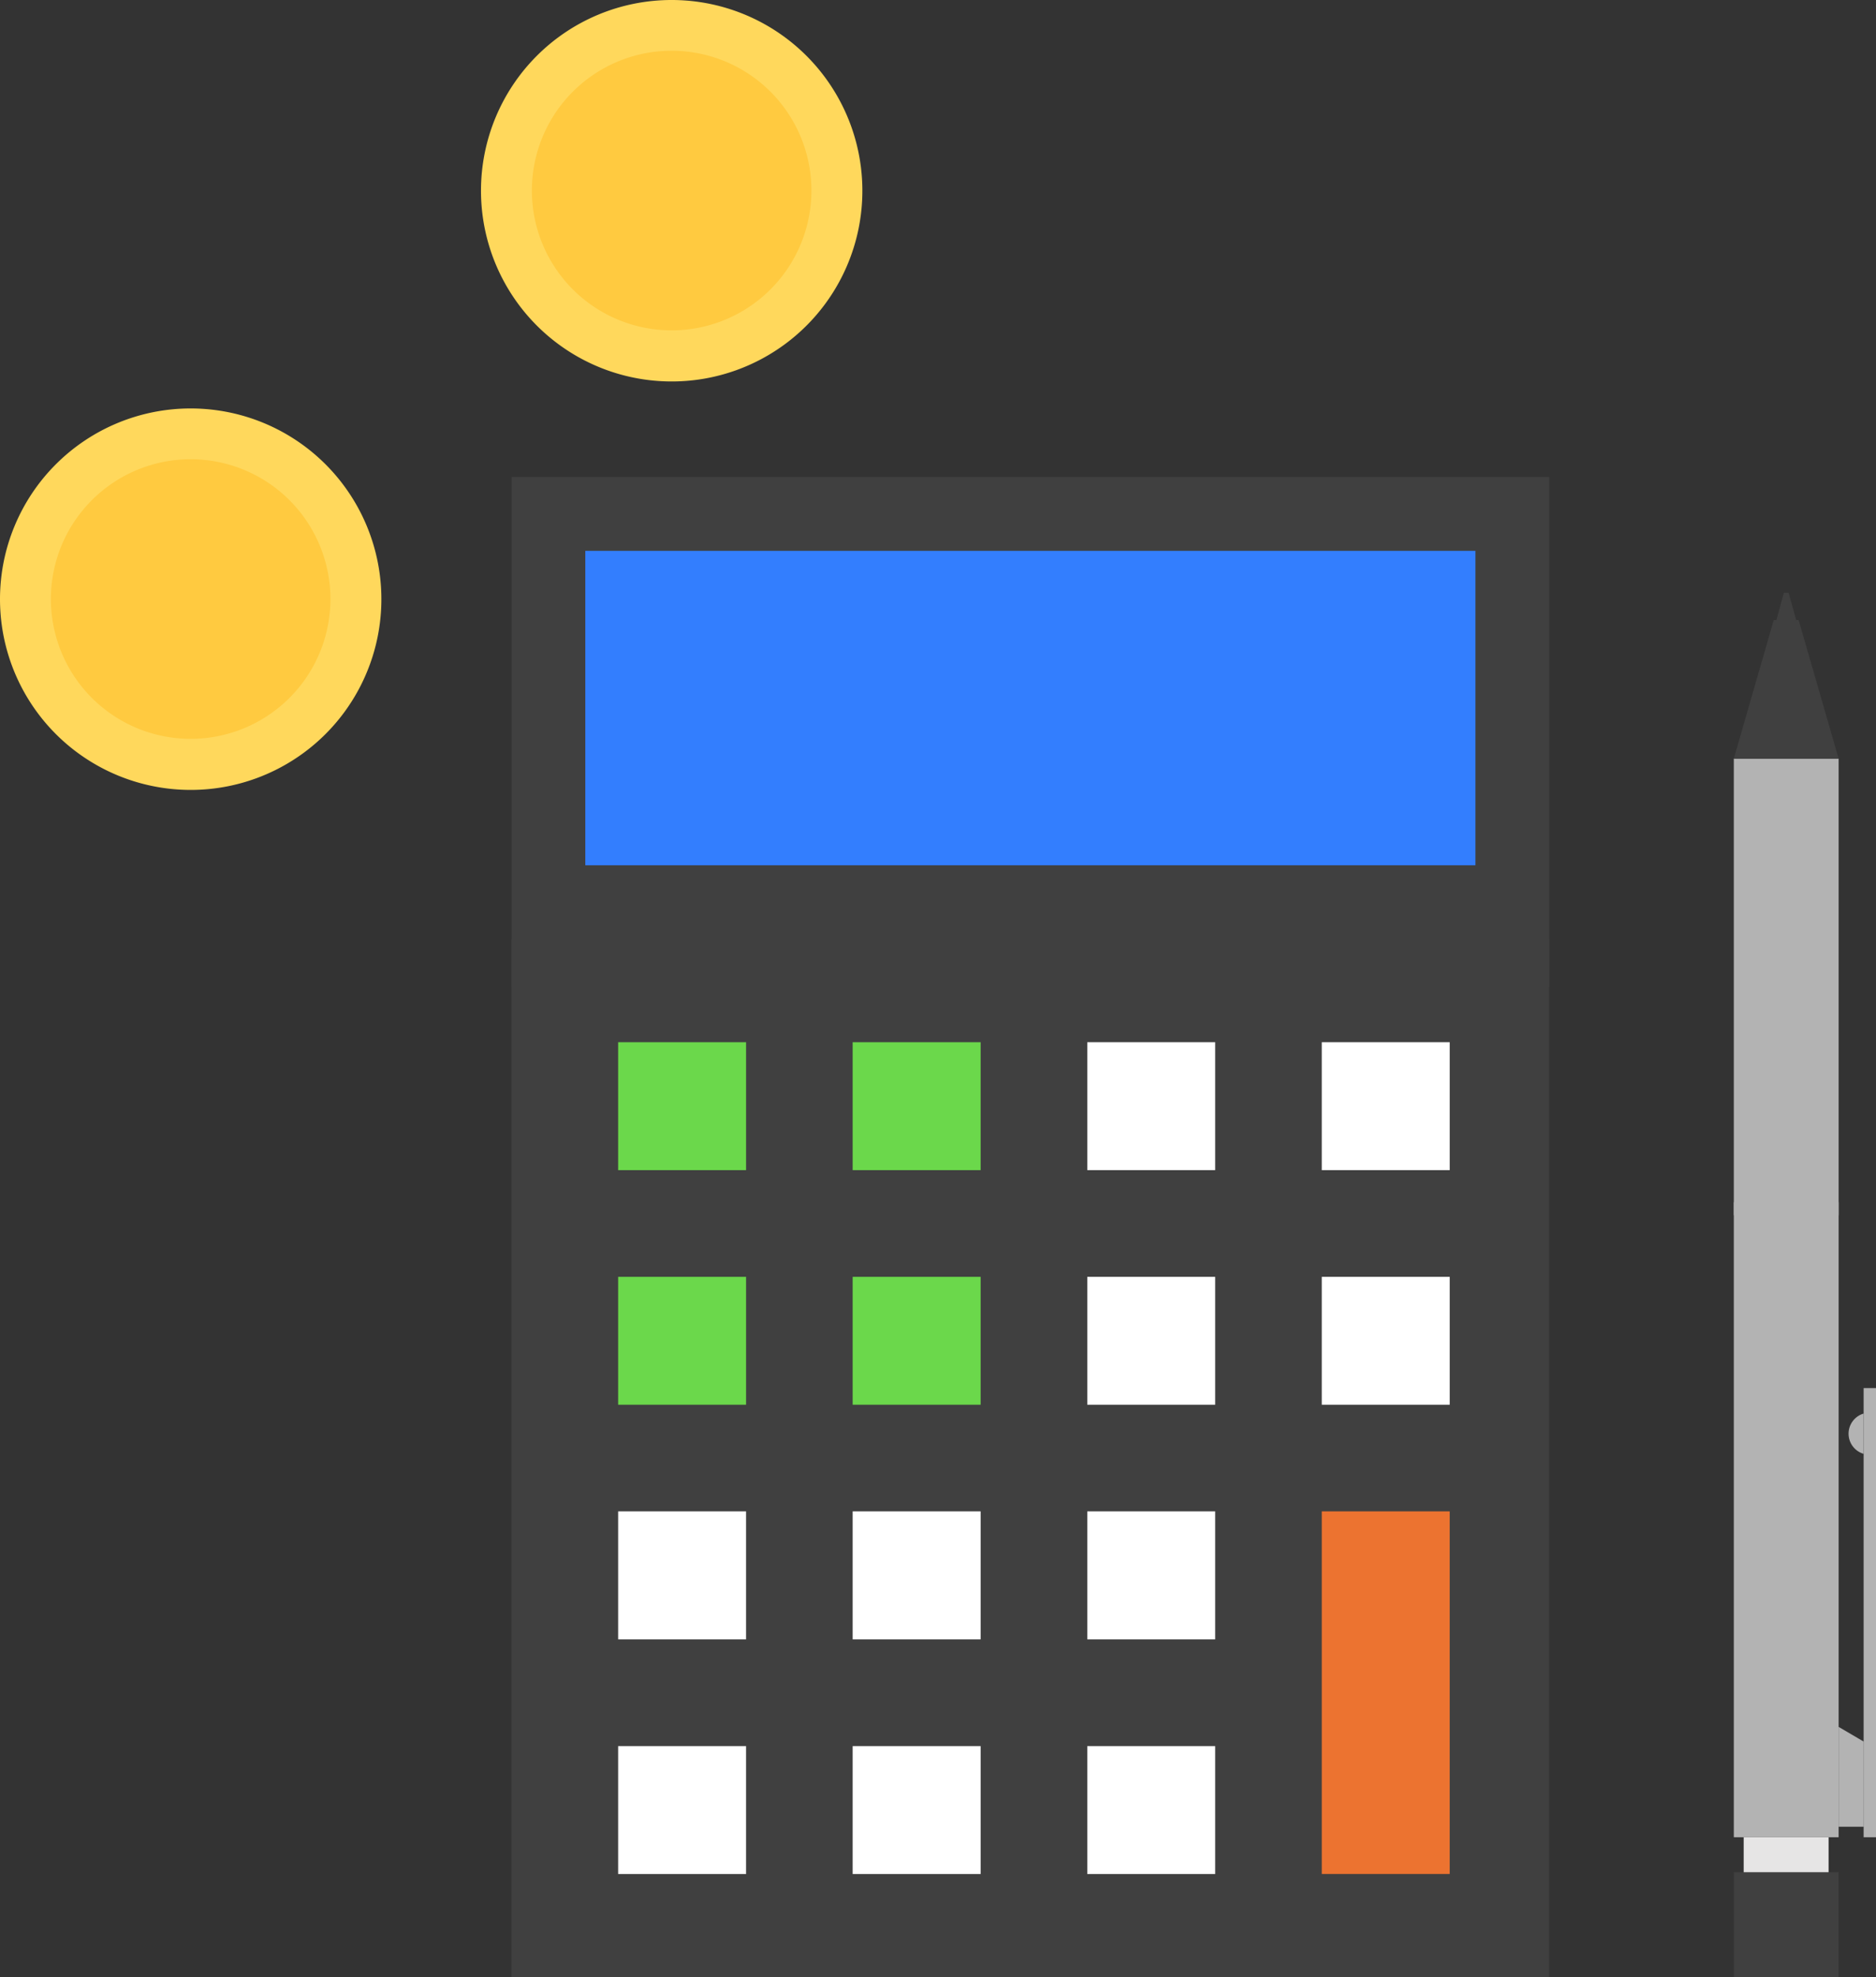 <?xml version="1.0" encoding="UTF-8"?>
<svg xmlns="http://www.w3.org/2000/svg" width="104.508" height="110.115" viewBox="0 0 104.508 110.115">
  <rect x="0" y="0" width="104.508" height="110.115" fill="#333333" stroke="none"/>
  <g id="Group_15725" data-name="Group 15725" transform="translate(-675.984 -1299.188)">
    <rect id="Rectangle_4929" data-name="Rectangle 4929" width="57.808" height="57.808" transform="translate(704.479 1351.495)" fill="#404040"></rect>
    <rect id="Rectangle_4930" data-name="Rectangle 4930" width="7.127" height="7.125" transform="translate(710.419 1357.235)" fill="#6bd84b"></rect>
    <rect id="Rectangle_4931" data-name="Rectangle 4931" width="7.129" height="7.125" transform="translate(723.484 1357.235)" fill="#6bd84b"></rect>
    <rect id="Rectangle_4932" data-name="Rectangle 4932" width="7.125" height="7.125" transform="translate(736.554 1357.235)" fill="#fff"></rect>
    <rect id="Rectangle_4933" data-name="Rectangle 4933" width="7.127" height="7.125" transform="translate(749.617 1357.235)" fill="#fff"></rect>
    <rect id="Rectangle_4934" data-name="Rectangle 4934" width="7.127" height="7.123" transform="translate(710.419 1370.302)" fill="#6bd84b"></rect>
    <rect id="Rectangle_4935" data-name="Rectangle 4935" width="7.129" height="7.123" transform="translate(723.484 1370.302)" fill="#6bd84b"></rect>
    <rect id="Rectangle_4936" data-name="Rectangle 4936" width="7.125" height="7.123" transform="translate(736.554 1370.302)" fill="#fff"></rect>
    <rect id="Rectangle_4937" data-name="Rectangle 4937" width="7.127" height="7.123" transform="translate(749.617 1370.302)" fill="#fff"></rect>
    <rect id="Rectangle_4938" data-name="Rectangle 4938" width="7.127" height="7.129" transform="translate(710.419 1383.364)" fill="#fff"></rect>
    <rect id="Rectangle_4939" data-name="Rectangle 4939" width="7.129" height="7.129" transform="translate(723.484 1383.364)" fill="#fff"></rect>
    <rect id="Rectangle_4940" data-name="Rectangle 4940" width="7.125" height="7.129" transform="translate(736.554 1383.364)" fill="#fff"></rect>
    <rect id="Rectangle_4941" data-name="Rectangle 4941" width="7.127" height="7.123" transform="translate(710.419 1396.439)" fill="#fff"></rect>
    <rect id="Rectangle_4942" data-name="Rectangle 4942" width="7.129" height="7.123" transform="translate(723.484 1396.439)" fill="#fff"></rect>
    <rect id="Rectangle_4943" data-name="Rectangle 4943" width="7.125" height="7.123" transform="translate(736.554 1396.439)" fill="#fff"></rect>
    <rect id="Rectangle_4944" data-name="Rectangle 4944" width="7.127" height="20.196" transform="translate(749.617 1383.364)" fill="#ec7330"></rect>
    <rect id="Rectangle_4945" data-name="Rectangle 4945" width="57.808" height="28.395" transform="translate(704.482 1325.755)" fill="#404040"></rect>
    <rect id="Rectangle_4946" data-name="Rectangle 4946" width="49.587" height="17.513" transform="translate(708.59 1329.867)" fill="#337efe"></rect>
    <rect id="Rectangle_4947" data-name="Rectangle 4947" width="5.839" height="60.074" transform="translate(772.571 1341.44)" fill="#b3b3b3"></rect>
    <rect id="Rectangle_4948" data-name="Rectangle 4948" width="5.837" height="5.842" transform="translate(772.571 1403.461)" fill="#404040"></rect>
    <path id="Path_13854" data-name="Path 13854" d="M44.72,14.933H43.334l-2.225,7.719h5.839Z" transform="translate(731.462 1318.788)" fill="#404040"></path>
    <path id="Path_13855" data-name="Path 13855" d="M42.585,14.253l-.413,1.518h1.1l-.42-1.518Z" transform="translate(732.773 1317.951)" fill="#404040"></path>
    <rect id="Rectangle_4949" data-name="Rectangle 4949" width="4.73" height="1.946" transform="translate(773.121 1401.515)" fill="#e6e5e5"></rect>
    <path id="Path_13856" data-name="Path 13856" d="M43.724,48.112h1.4V43.371l-1.4-.821Z" transform="translate(734.686 1352.817)" fill="#b3b3b3"></path>
    <rect id="Rectangle_4950" data-name="Rectangle 4950" width="0.69" height="25.016" transform="translate(779.803 1376.498)" fill="#b3b3b3"></rect>
    <path id="Path_13857" data-name="Path 13857" d="M44.811,36.975V34.732a1.169,1.169,0,0,0,0,2.243" transform="translate(734.992 1343.185)" fill="#b3b3b3"></path>
    <rect id="Rectangle_4951" data-name="Rectangle 4951" width="5.839" height="0.73" transform="translate(772.571 1366.145)" fill="#b3b3b3"></rect>
    <g id="Group_15377" data-name="Group 15377" transform="translate(675.984 1321.937)">
      <g id="Group_15374" data-name="Group 15374" transform="translate(0 0)">
        <path id="Path_13858" data-name="Path 13858" d="M0,19.757A10.623,10.623,0,1,0,10.619,9.141,10.621,10.621,0,0,0,0,19.757" transform="translate(0 -9.141)" fill="#ffd85c"></path>
        <path id="Path_13859" data-name="Path 13859" d="M1.139,18.065a7.786,7.786,0,1,0,7.784-7.787,7.786,7.786,0,0,0-7.784,7.787" transform="translate(1.696 -7.449)" fill="#ffca40"></path>
      </g>
    </g>
    <g id="Group_15376" data-name="Group 15376" transform="translate(702.779 1299.188)">
      <g id="Group_15375" data-name="Group 15375" transform="translate(0 0)">
        <path id="Path_13860" data-name="Path 13860" d="M10.284,10.611A10.623,10.623,0,1,0,20.9,0,10.617,10.617,0,0,0,10.284,10.611" transform="translate(-10.284 0)" fill="#ffd85c"></path>
        <path id="Path_13861" data-name="Path 13861" d="M11.423,8.92A7.786,7.786,0,1,0,19.2,1.136,7.785,7.785,0,0,0,11.423,8.92" transform="translate(-8.588 1.691)" fill="#ffca40"></path>
      </g>
    </g>
  </g>
</svg>

